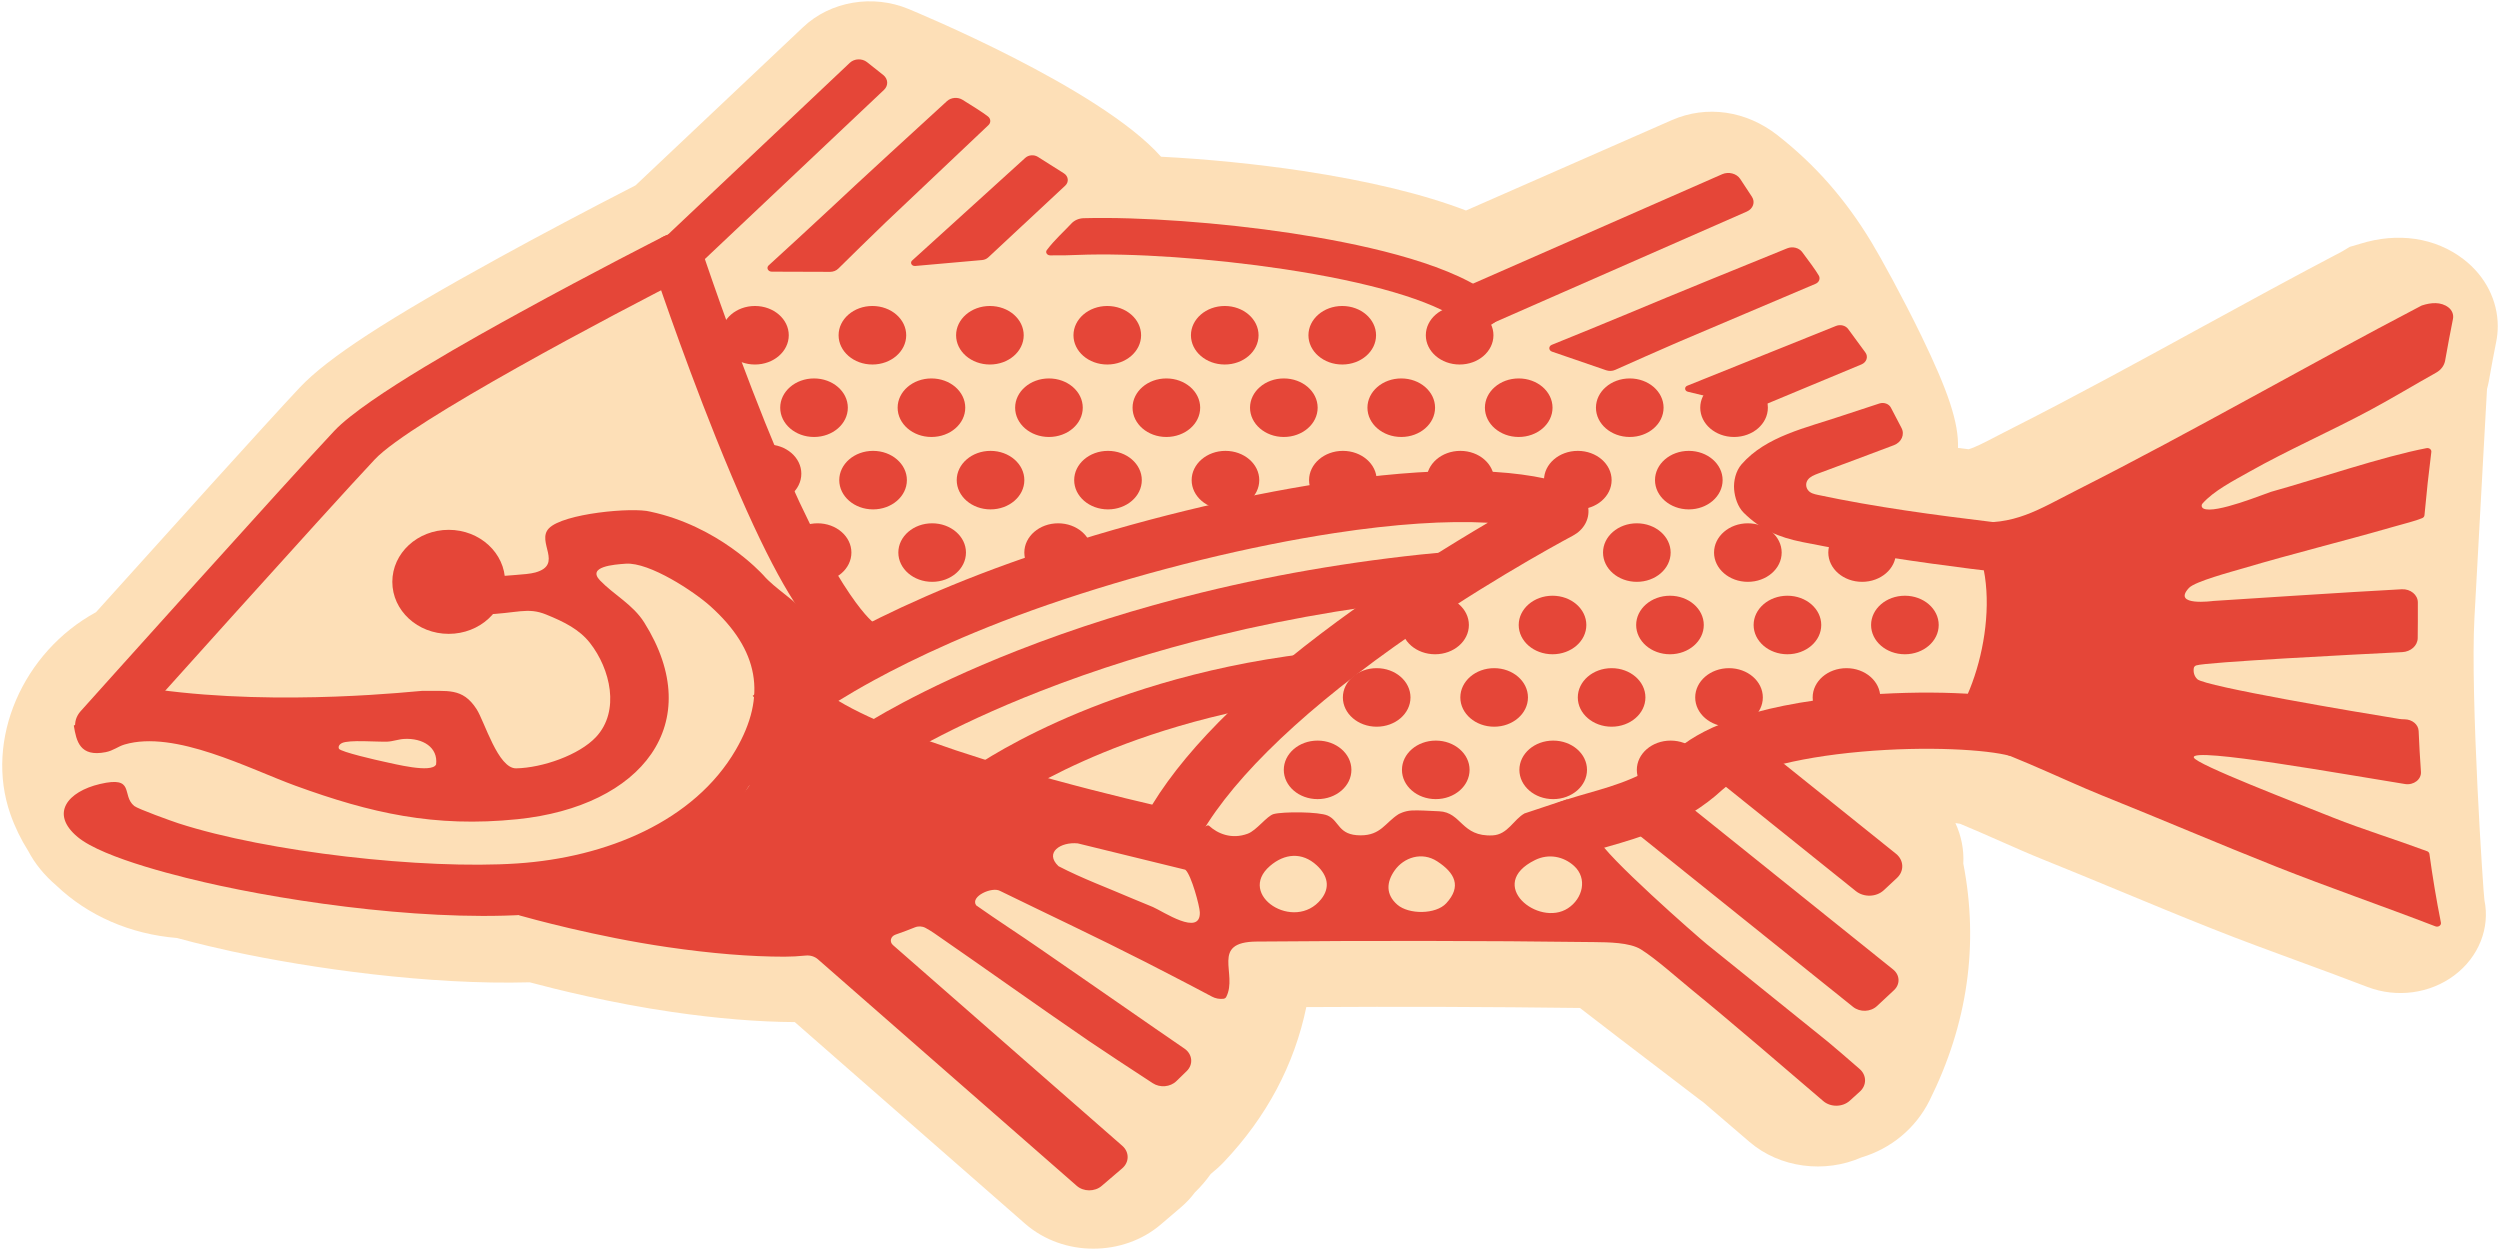 <svg width="248" height="124" viewBox="0 0 248 124" fill="none" xmlns="http://www.w3.org/2000/svg">
<path d="M247.778 32.363C247.778 32.886 247.724 33.415 247.616 33.944C247.433 34.866 247.163 36.248 246.9 37.767L246.887 37.842C246.839 38.097 246.779 38.346 246.711 38.596L246.394 44.305C246.077 49.971 245.766 55.643 245.463 61.308C245.044 69.116 246.354 88.766 246.455 89.295C247.028 92.059 245.888 94.936 243.478 96.748C241.055 98.572 237.755 99.014 234.866 97.912C232.659 97.059 230.377 96.225 228.177 95.415C225.308 94.363 222.345 93.279 219.423 92.115C216.372 90.907 213.294 89.631 210.318 88.398C207.82 87.365 205.242 86.294 202.711 85.279C201.347 84.731 199.916 84.102 198.398 83.43C197.102 82.857 195.765 82.266 194.436 81.718C194.308 81.693 194.152 81.674 193.977 81.649C194.564 82.913 194.834 84.289 194.76 85.665C196.319 93.691 195.192 101.591 191.398 109.194C190.022 111.945 187.578 113.95 184.635 114.822C181.031 116.403 176.576 115.88 173.546 113.272C172.459 112.338 170.785 110.899 168.949 109.33C168.808 109.231 168.666 109.131 168.531 109.025C167.174 107.986 165.818 106.952 164.468 105.919C161.883 103.951 159.297 101.977 156.733 99.991C147.924 99.879 138.995 99.848 129.586 99.904C128.398 105.626 125.658 110.781 121.426 115.252C121.014 115.687 120.568 116.086 120.103 116.459C119.637 117.119 119.11 117.73 118.53 118.29C118.139 118.819 117.68 119.311 117.16 119.753L115.162 121.459C113.286 123.065 110.876 123.868 108.466 123.868C106.037 123.875 103.607 123.053 101.71 121.409L78.843 101.392C75.218 101.373 71.114 101.037 66.646 100.384C60.679 99.518 55.104 98.13 52.546 97.445C42.604 97.725 30.887 96.075 22.997 94.375C21.896 94.132 19.831 93.672 17.55 93.049C12.933 92.669 8.735 90.845 5.589 87.844C4.395 86.823 3.463 85.677 2.809 84.432C2.08 83.274 1.479 82.048 1.033 80.771C-1.565 73.368 2.282 64.671 9.524 60.729C16.119 53.401 26.506 41.877 29.733 38.446C32.5 35.507 38.406 31.66 49.482 25.577C53.572 23.329 58.378 20.782 63.042 18.392L79.646 2.714C82.4 0.087 86.625 -0.561 90.108 0.884C90.661 1.114 109.114 8.71 115.175 15.546C119.718 15.777 124.652 16.269 129.215 16.953C135.802 17.956 141.229 19.27 145.427 20.882L165.872 11.904C169.314 10.41 173.215 10.976 176.327 13.411C180.079 16.356 183.036 19.718 185.634 24.001C186.573 25.552 188.746 29.493 190.636 33.39C193.241 38.776 194.314 41.914 194.233 44.436C194.591 44.479 194.942 44.523 195.293 44.566C195.887 44.392 196.697 43.987 198.162 43.221C198.641 42.972 199.14 42.717 199.667 42.449C205.849 39.318 212.093 35.906 218.134 32.6C222.77 30.066 227.563 27.445 232.362 24.929L233.097 24.487L234.117 24.188C237.856 23.012 241.595 23.566 244.396 25.726C246.563 27.395 247.778 29.829 247.778 32.363Z" fill="#FDDFB7"/>
<path d="M218.491 49.949C218.349 50.109 218.386 50.345 218.586 50.448C219.716 51.032 224.8 48.924 225.282 48.79C229.836 47.522 236.349 45.292 240.715 44.456C240.977 44.407 241.218 44.595 241.189 44.826C240.936 46.831 240.705 48.933 240.507 51.114C240.496 51.236 240.411 51.345 240.284 51.398C239.579 51.693 238.647 51.906 237.3 52.293C232.416 53.699 227.409 54.928 222.562 56.366C221.341 56.727 217.75 57.678 217.148 58.319C215.398 60.187 219.557 59.615 219.557 59.615C219.557 59.615 234.074 58.662 238.257 58.454C239.121 58.411 239.848 59.006 239.85 59.754C239.853 60.933 239.853 62.553 239.837 63.306C239.82 64.059 239.149 64.649 238.296 64.691C233.485 64.93 218.794 65.684 217.866 66.009C217.735 66.054 217.643 66.156 217.624 66.278C217.566 66.667 217.659 67.073 217.974 67.376C218.715 68.093 233.914 70.664 237.991 71.315C238.171 71.344 238.352 71.353 238.533 71.355C239.284 71.361 239.902 71.867 239.929 72.516C239.985 73.856 240.061 75.206 240.158 76.563C240.212 77.315 239.438 77.912 238.581 77.776C232.747 76.85 217.31 74.061 217.627 75.145C217.827 75.822 227.843 79.668 231.501 81.13C234.301 82.249 237.665 83.285 240.764 84.438C240.894 84.486 240.982 84.59 240.999 84.71C241.309 86.978 241.686 89.253 242.139 91.522C242.192 91.792 241.879 92.004 241.591 91.893C236.343 89.871 230.985 88.028 225.771 85.96C220.06 83.695 214.331 81.236 208.573 78.927C204.329 77.226 198.483 74.226 193.277 72.904C193.012 72.837 192.905 72.561 193.073 72.372C196.55 68.462 199.018 57.767 195.048 52.281C194.873 52.039 195.096 51.729 195.424 51.76C199.862 52.174 202.13 50.589 206.114 48.573C217.597 42.763 228.753 36.304 240.19 30.329C240.211 30.318 240.233 30.308 240.257 30.3C241.155 30.004 242.141 29.923 242.882 30.493C242.884 30.494 242.885 30.495 242.887 30.496C243.255 30.783 243.419 31.218 243.334 31.641C243.079 32.911 242.817 34.291 242.557 35.772C242.471 36.262 242.148 36.698 241.666 36.967C239.493 38.181 237.372 39.468 235.181 40.647C231.278 42.75 227.008 44.613 223.109 46.813C221.52 47.709 219.61 48.688 218.49 49.948L218.491 49.949Z" fill="#E54638"/>
<path d="M81 61.925C80.478 61.344 80.068 61.118 80.09 61.059C79.04 59.611 76.889 58.425 75.716 57.048C75.428 56.742 71.243 52.202 64.523 50.758C62.782 50.292 55.866 50.933 54.448 52.415C53.172 53.747 55.929 56.002 53.107 56.789C52.15 57.056 50.064 57.039 48.923 57.266C46.262 57.795 45.844 61.038 47.94 60.966C51.329 60.848 52.316 60.201 54.191 60.966C55.996 61.702 57.476 62.443 58.524 63.779C60.545 66.356 61.536 70.532 59.122 73.115C57.458 74.895 53.82 76.166 51.208 76.22C49.406 76.258 48.074 71.583 47.279 70.349C45.872 68.164 44.36 68.592 41.901 68.532C41.538 68.523 27.989 70.109 15.577 68.402C14.506 68.255 14.809 68.979 13.665 68.565C13.548 68.522 13.441 68.478 13.343 68.434C13.24 68.459 13.136 68.483 13.031 68.506C12.533 68.761 12.05 69.041 11.578 69.334C10.336 70.183 9.086 71.022 7.745 71.752C7.605 71.829 7.463 71.902 7.322 71.976C7.575 73.528 7.922 75.117 10.475 74.615C11.261 74.46 11.693 74.051 12.35 73.857C17.343 72.381 24.756 76.288 29.299 77.941C36.779 80.663 43.08 82.109 51.324 81.267C63.678 80.004 70.19 71.765 63.912 61.757C62.781 59.955 60.897 59.014 59.52 57.576C58.21 56.207 60.896 56 62.077 55.919C64.436 55.757 68.862 58.689 70.472 60.137C75.294 64.474 76.097 69.032 72.992 74.379C68.869 81.475 60.163 85.063 51.316 85.653C42.014 86.275 26.52 84.531 17.708 81.675C17.001 81.446 13.679 80.246 13.317 79.953C12.009 78.891 13.465 76.941 9.923 77.771C6.7 78.527 4.927 80.715 7.701 83.03C10.251 85.159 18.215 87.087 21.817 87.862C31.584 89.966 46.145 91.763 55.931 90.366C58.486 90.001 62.255 89.24 62.255 89.24C62.255 89.24 65.791 87.698 67.474 86.793C68.004 86.457 69.039 85.757 69.039 85.757L70.984 84.341C70.984 84.341 71.619 82.097 72.529 81.267C73.392 80.339 73.569 78.934 74.326 77.941C74.388 77.828 76.409 78.854 76.51 78.753C77.015 78.076 77.494 77.386 77.946 76.681C78.885 74.858 79.645 72.97 80.216 71.037C80.582 69.063 80.753 67.066 80.74 65.066C80.715 65.058 80.69 65.049 80.665 65.04C79.946 64.773 81.52 62.508 80.998 61.927L81 61.925ZM43.261 75.835C42.826 76.739 39.061 75.76 38.138 75.57C37.46 75.43 33.779 74.586 33.626 74.275C33.516 74.053 33.694 73.818 33.916 73.713C34.654 73.362 37.33 73.609 38.415 73.572C38.957 73.553 39.53 73.331 40.11 73.301C41.926 73.208 43.472 74.126 43.261 75.836L43.261 75.835Z" fill="#E54638"/>
<path d="M10.038 74.17C9.483 74.17 8.924 74.016 8.453 73.699C7.323 72.94 7.119 71.533 7.996 70.555C8.833 69.621 28.558 47.636 33.165 42.741C36.331 39.378 47.748 33.1 51.5 31.038C58.862 26.99 65.748 23.5 65.816 23.466C67.049 22.841 68.636 23.2 69.358 24.269C70.08 25.337 69.665 26.709 68.43 27.334C60.947 31.123 40.743 41.785 37.18 45.572C32.611 50.426 12.29 73.075 12.086 73.303C11.575 73.872 10.811 74.17 10.039 74.17L10.038 74.17Z" fill="#E54638"/>
<path d="M146.673 32.63C146.2 32.63 145.301 32.131 144.91 31.847C142.093 29.809 135.87 27.982 127.385 26.701C120.275 25.627 112.235 25.073 106.902 25.289C105.933 25.328 105.288 25.346 104.172 25.333C103.864 25.329 103.676 25.033 103.844 24.808C104.61 23.786 105.572 22.944 106.276 22.179C106.575 21.854 107.019 21.658 107.498 21.645C113.09 21.498 121.058 22.069 128.104 23.133C134.589 24.113 143.217 25.932 147.551 29.039C148.444 29.679 149.293 30.955 148.556 31.729C148.141 32.165 147.277 32.63 146.673 32.63Z" fill="#E54638"/>
<path d="M98.008 11.554C98.295 11.781 98.315 12.167 98.051 12.415C96.238 14.128 89.761 20.248 87.828 22.089C86.65 23.21 84.068 25.752 83.158 26.649C82.951 26.854 82.653 26.969 82.339 26.968L76.558 26.949C76.185 26.948 75.994 26.562 76.25 26.327C77.631 25.065 80.745 22.214 81.987 21.045C85.092 18.12 91.766 12.018 93.942 10.03C94.346 9.661 95.003 9.605 95.483 9.9C96.319 10.414 97.543 11.183 98.007 11.553L98.008 11.554Z" fill="#E54638"/>
<path d="M90.481 25.846L101.711 15.658C102.04 15.36 102.574 15.319 102.959 15.562L105.535 17.192C105.994 17.482 106.058 18.055 105.671 18.415L98.03 25.537C97.872 25.683 97.659 25.775 97.43 25.796L90.785 26.385C90.444 26.415 90.243 26.061 90.48 25.846L90.481 25.846Z" fill="#E54638"/>
<path d="M67.258 26.672L65.644 25.392C65.154 25.003 65.121 24.344 65.57 23.919L84.305 6.227C84.754 5.803 85.516 5.774 86.006 6.162L87.62 7.442C88.11 7.831 88.143 8.49 87.694 8.915L68.959 26.607C68.509 27.031 67.747 27.06 67.257 26.672L67.258 26.672Z" fill="#E54638"/>
<path d="M183.824 99.883L161.844 82.243C161.167 81.699 161.127 80.783 161.755 80.197L163.455 78.61C164.083 78.024 165.142 77.989 165.82 78.533L187.8 96.174C188.477 96.718 188.517 97.634 187.889 98.22L186.189 99.806C185.56 100.393 184.502 100.428 183.824 99.883Z" fill="#E54638"/>
<path d="M184.101 88.398L170.826 77.744C170.03 77.106 169.984 76.031 170.721 75.343L172.027 74.124C172.764 73.437 174.006 73.396 174.801 74.034L188.077 84.689C188.872 85.327 188.919 86.401 188.182 87.089L186.875 88.308C186.138 88.995 184.896 89.037 184.101 88.398Z" fill="#E54638"/>
<path d="M88.681 75.588L85.535 72.028C85.755 71.882 91.034 68.415 100.918 64.537C106.684 62.276 112.847 60.336 119.236 58.773C127.211 56.821 135.566 55.452 144.067 54.704L144.591 59.163C136.435 59.881 128.421 61.189 120.775 63.054C114.654 64.546 108.754 66.395 103.235 68.549C93.829 72.221 88.732 75.554 88.681 75.587L88.681 75.588Z" fill="#E54638"/>
<path d="M99.372 79.926L96.019 76.51C96.149 76.415 99.255 74.147 104.965 71.579C110.179 69.235 118.697 66.162 129.683 64.835L130.4 69.273C120.227 70.502 112.341 73.329 107.516 75.482C102.27 77.825 99.401 79.905 99.373 79.925L99.372 79.926Z" fill="#E54638"/>
<path d="M79.222 73.064C77.869 73.064 76.731 72.155 76.64 70.971C76.308 66.605 78.536 63.69 80.451 62.017C78.363 59.529 75.432 54.423 70.997 43.366C67.48 34.595 64.664 26.101 64.636 26.016C64.242 24.827 65.038 23.586 66.413 23.246C67.789 22.905 69.221 23.594 69.615 24.784C69.643 24.867 72.425 33.259 75.897 41.913C82.466 58.289 86.402 61.632 86.704 61.791C87.502 62.211 86.906 62.001 86.876 62.809C86.846 63.614 85.683 64.638 84.861 65.013C84.574 65.159 81.476 66.33 81.807 70.677C81.901 71.912 80.82 72.979 79.394 73.061C79.336 73.064 79.278 73.065 79.221 73.065L79.222 73.064Z" fill="#E54638"/>
<path d="M184.501 108.283C185.195 107.654 185.184 106.662 184.476 106.044C183.36 105.072 181.836 103.751 181.318 103.335C177.306 100.115 173.328 96.894 169.33 93.675C168.38 92.909 159.124 84.789 158.535 83.212C158.412 82.886 158.335 82.553 158.294 82.218C158.291 82.196 158.279 82.175 158.26 82.159C157.733 81.73 157.281 81.18 156.556 80.724C156.537 80.712 155.501 79.28 155.477 79.28L151.319 80.664C151.296 80.664 151.274 80.669 151.256 80.679C150.148 81.28 149.587 82.787 148.079 82.869C144.951 83.037 145.013 80.571 142.755 80.478C141.67 80.434 140.74 80.363 140.023 80.402C139.307 80.442 138.744 80.762 138.724 80.774C137.396 81.631 136.971 82.866 134.976 82.866C132.723 82.867 132.906 81.447 131.711 80.906C130.847 80.514 127.292 80.502 126.348 80.754C125.676 80.935 124.66 82.373 123.776 82.702C122.165 83.301 120.773 82.687 119.94 81.916C119.899 81.879 119.822 81.864 119.768 81.887C119.089 82.182 118.835 82.51 118.072 82.54C118.067 82.54 118.061 82.54 118.056 82.542C117.102 82.725 116.148 82.689 115.195 82.431C115.192 82.431 115.188 82.429 115.185 82.429C112.8 82.031 110.502 81.306 108.118 80.909C108.114 80.909 108.108 80.908 108.103 80.908C107.83 80.892 107.555 80.883 107.28 80.881C105.585 80.868 104.068 80.351 102.771 79.482C102.745 79.51 102.728 79.547 102.694 79.569C98.781 81.974 95.642 83.645 91.605 85.798C91.603 85.799 91.601 85.801 91.599 85.802C90.984 86.181 90.336 86.529 89.653 86.849C89.651 86.85 89.648 86.85 89.647 86.852C89.034 87.199 89.223 87.762 88.552 88.015C88.19 88.153 89.785 90.336 88.13 89.373C88.13 89.373 87.278 90.384 86.925 89.823C86.578 89.982 85.949 90.376 85.532 90.503C81.82 91.646 75.341 89.628 67.363 88.472C63.794 87.956 60.497 87.293 58.08 86.757C55.664 86.221 54.126 85.811 54.076 85.797L54.075 85.797L51.472 90.677C51.443 90.731 51.475 90.794 51.54 90.812C52.533 91.09 59.11 92.921 66.225 93.956C70.558 94.587 74.427 94.903 77.817 94.903C78.499 94.903 79.207 94.864 79.93 94.791C80.376 94.746 80.82 94.884 81.136 95.16L106.81 117.633C107.489 118.228 108.598 118.233 109.285 117.644L111.322 115.901C112.038 115.288 112.044 114.289 111.337 113.669L88.582 93.752C88.212 93.428 88.345 92.884 88.833 92.715C89.537 92.47 90.187 92.226 90.762 91.992C91.096 91.856 91.485 91.875 91.8 92.042C92.092 92.197 92.392 92.38 92.702 92.594C97.816 96.126 102.837 99.722 107.97 103.235C109.281 104.133 112.535 106.267 114.353 107.453C115.074 107.925 116.092 107.837 116.693 107.252L117.719 106.254C118.4 105.592 118.298 104.571 117.495 104.019C116.42 103.283 115.077 102.361 114.628 102.047C110.806 99.38 107.043 96.807 103.269 94.185C101.149 92.711 98.96 91.311 96.855 89.823C96.843 89.814 96.833 89.805 96.827 89.794C96.236 88.92 98.406 87.944 99.189 88.371C103.982 90.715 108.838 92.989 113.575 95.404C114.01 95.626 118.095 97.721 120.234 98.868C120.571 99.049 120.969 99.124 121.363 99.08C121.483 99.066 121.587 98.999 121.638 98.903C122.829 96.61 120.009 93.442 124.665 93.403C135.786 93.308 146.931 93.311 158.141 93.456C159.53 93.474 161.659 93.482 162.777 94.178C164.268 95.105 166.433 97.057 167.867 98.222C171.408 101.104 178.037 106.791 180.864 109.223C181.595 109.853 182.781 109.839 183.494 109.194L184.501 108.281L184.501 108.283ZM114.348 89.968C113.682 89.68 112.994 89.42 112.327 89.132C109.884 88.078 107.368 87.153 105.021 85.935C105.01 85.93 105 85.923 104.993 85.915C103.581 84.565 105.227 83.494 106.913 83.664C106.92 83.664 106.926 83.666 106.933 83.668L117.55 86.268C117.571 86.273 117.59 86.282 117.605 86.296C118.192 86.847 119.003 89.876 119.022 90.503C119.096 92.941 115.352 90.399 114.35 89.967L114.348 89.968ZM131.057 89.201C128.421 92.504 122.631 88.789 125.982 85.903C127.422 84.663 129.157 84.497 130.614 85.834C131.713 86.844 131.982 88.04 131.057 89.201ZM143.469 89.604C142.432 90.73 139.744 90.729 138.613 89.744C137.453 88.732 137.533 87.51 138.34 86.359C139.266 85.04 141.06 84.467 142.559 85.437C144.34 86.591 145.008 87.935 143.469 89.604ZM155.534 90.104C152.617 92.002 147.328 87.735 152.289 85.31C153.624 84.657 155.108 84.952 156.149 85.901C157.496 87.13 157.023 89.135 155.534 90.104Z" fill="#E54638"/>
<path d="M203.849 57.353C203.307 57.304 190.461 56.117 178.822 53.778C176.392 53.289 174.651 52.517 172.977 50.866C172.382 50.279 172.087 49.329 172.025 48.55C171.959 47.715 172.185 46.72 172.768 46.053C175.213 43.258 179.153 42.453 182.747 41.237C182.936 41.174 185.2 40.431 186.435 40.026C186.88 39.88 187.38 40.059 187.575 40.435L188.629 42.453C188.97 43.105 188.631 43.875 187.873 44.163C185.382 45.109 182.881 46.037 180.381 46.966C179.983 47.114 179.564 47.276 179.332 47.601C179.116 47.905 179.122 48.297 179.338 48.602C179.566 48.923 179.958 49.014 180.337 49.094C186.032 50.304 191.881 51.083 197.686 51.786C199.931 52.059 202.18 52.319 204.435 52.525L203.847 57.354L203.849 57.353Z" fill="#E54638"/>
<path d="M156.916 84.857C156.99 84.806 157.223 84.584 157.31 84.232L151.016 83.06C151.353 81.704 152.381 80.622 154.07 79.844C155.08 79.38 156.277 79.039 157.543 78.677C160.21 77.915 163.53 76.966 166.137 74.555C168.297 72.559 173.152 69.979 184.026 69.02C190.803 68.424 197.784 68.691 201.396 69.686L199.444 74.995C197.134 74.359 191.174 73.992 184.677 74.564C177.942 75.158 172.769 76.577 170.838 78.363C167.106 81.813 162.566 83.11 159.561 83.969C158.588 84.246 157.256 84.627 156.915 84.857L156.916 84.857Z" fill="#E54638"/>
<path d="M117.563 85.763L115.175 85.248C114.85 85.178 99.347 81.976 98.669 79.296C86.365 73.408 80.47 73.893 76.318 70.895L74.668 69.026L76.701 67.466C77.063 67.188 85.762 60.602 103.413 54.739C112.653 51.67 122.595 49.238 131.407 47.894C142.024 46.273 150.12 46.327 155.468 48.054C156.634 48.431 157.435 49.34 157.561 50.429C157.686 51.527 157.102 52.564 156.035 53.136C153.879 54.292 146.219 58.51 138.198 64.228C128.275 71.303 121.483 78.076 118.556 83.815L117.562 85.763L117.563 85.763ZM83.171 69.526C86.443 71.504 92.45 73.837 100.375 76.172C106.012 77.833 111.378 79.14 114.304 79.82C117.991 73.798 124.765 67.25 134.481 60.323C139.333 56.864 144.06 53.934 147.597 51.856C143.524 51.63 138.349 51.972 132.423 52.876C123.968 54.167 114.41 56.506 105.508 59.463C96.852 62.338 90.535 65.391 86.76 67.445C85.309 68.235 84.112 68.941 83.171 69.526Z" fill="#E54638"/>
<path d="M180.427 27.338C180.598 27.641 180.454 28.006 180.103 28.154C177.692 29.175 169.079 32.822 166.502 33.924C164.932 34.596 161.455 36.145 160.23 36.692C159.951 36.817 159.624 36.83 159.332 36.73L153.96 34.883C153.613 34.764 153.599 34.344 153.936 34.207C155.754 33.469 159.857 31.801 161.506 31.105C165.631 29.366 174.421 25.796 177.286 24.635C177.819 24.419 178.454 24.575 178.774 25.001C179.335 25.745 180.15 26.848 180.426 27.338L180.427 27.338Z" fill="#E54638"/>
<path d="M167.38 38.262L182.135 32.332C182.567 32.158 183.082 32.289 183.337 32.638L185.047 34.969C185.352 35.385 185.169 35.938 184.656 36.151L174.536 40.363C174.327 40.45 174.09 40.468 173.868 40.414L167.434 38.86C167.104 38.78 167.067 38.387 167.378 38.262L167.38 38.262Z" fill="#E54638"/>
<path d="M145.089 32.115L143.928 30.349C143.575 29.813 143.803 29.152 144.436 28.874L170.843 17.281C171.476 17.003 172.276 17.212 172.628 17.749L173.789 19.515C174.142 20.051 173.914 20.712 173.28 20.989L146.874 32.583C146.241 32.86 145.441 32.651 145.089 32.115Z" fill="#E54638"/>
<path d="M103.406 79.466C103.24 79.81 101.268 81.851 94.706 87.263C88.143 92.674 72.334 91.963 65.249 90.932C61.893 90.091 56.723 88.18 62.888 87.263C69.052 86.345 75.98 76.179 78.673 71.211L103.406 79.466Z" fill="#E54638"/>
<path d="M74.891 36.16C76.744 36.16 78.246 34.861 78.246 33.257C78.246 31.654 76.744 30.354 74.891 30.354C73.039 30.354 71.537 31.654 71.537 33.257C71.537 34.861 73.039 36.16 74.891 36.16Z" fill="#E54638"/>
<path d="M86.542 36.16C88.394 36.16 89.896 34.861 89.896 33.257C89.896 31.654 88.394 30.354 86.542 30.354C84.689 30.354 83.188 31.654 83.188 33.257C83.188 34.861 84.689 36.16 86.542 36.16Z" fill="#E54638"/>
<path d="M98.198 36.16C100.051 36.16 101.552 34.861 101.552 33.257C101.552 31.654 100.051 30.354 98.198 30.354C96.346 30.354 94.844 31.654 94.844 33.257C94.844 34.861 96.346 36.16 98.198 36.16Z" fill="#E54638"/>
<path d="M109.843 36.16C111.695 36.16 113.197 34.861 113.197 33.257C113.197 31.654 111.695 30.354 109.843 30.354C107.99 30.354 106.488 31.654 106.488 33.257C106.488 34.861 107.99 36.16 109.843 36.16Z" fill="#E54638"/>
<path d="M121.495 36.16C123.347 36.16 124.849 34.861 124.849 33.257C124.849 31.654 123.347 30.354 121.495 30.354C119.642 30.354 118.141 31.654 118.141 33.257C118.141 34.861 119.642 36.16 121.495 36.16Z" fill="#E54638"/>
<path d="M133.151 36.16C135.004 36.16 136.505 34.861 136.505 33.257C136.505 31.654 135.004 30.354 133.151 30.354C131.299 30.354 129.797 31.654 129.797 33.257C129.797 34.861 131.299 36.16 133.151 36.16Z" fill="#E54638"/>
<path d="M144.796 36.16C146.648 36.16 148.15 34.861 148.15 33.257C148.15 31.654 146.648 30.354 144.796 30.354C142.943 30.354 141.441 31.654 141.441 33.257C141.441 34.861 142.943 36.16 144.796 36.16Z" fill="#E54638"/>
<path d="M80.751 43.348C82.603 43.348 84.105 42.048 84.105 40.444C84.105 38.841 82.603 37.541 80.751 37.541C78.898 37.541 77.397 38.841 77.397 40.444C77.397 42.048 78.898 43.348 80.751 43.348Z" fill="#E54638"/>
<path d="M92.399 43.348C94.252 43.348 95.754 42.048 95.754 40.444C95.754 38.841 94.252 37.541 92.399 37.541C90.547 37.541 89.045 38.841 89.045 40.444C89.045 42.048 90.547 43.348 92.399 43.348Z" fill="#E54638"/>
<path d="M104.055 43.348C105.908 43.348 107.41 42.048 107.41 40.444C107.41 38.841 105.908 37.541 104.055 37.541C102.203 37.541 100.701 38.841 100.701 40.444C100.701 42.048 102.203 43.348 104.055 43.348Z" fill="#E54638"/>
<path d="M115.704 43.348C117.556 43.348 119.058 42.048 119.058 40.444C119.058 38.841 117.556 37.541 115.704 37.541C113.851 37.541 112.35 38.841 112.35 40.444C112.35 42.048 113.851 43.348 115.704 43.348Z" fill="#E54638"/>
<path d="M127.356 43.348C129.209 43.348 130.711 42.048 130.711 40.444C130.711 38.841 129.209 37.541 127.356 37.541C125.504 37.541 124.002 38.841 124.002 40.444C124.002 42.048 125.504 43.348 127.356 43.348Z" fill="#E54638"/>
<path d="M139.005 43.348C140.857 43.348 142.359 42.048 142.359 40.444C142.359 38.841 140.857 37.541 139.005 37.541C137.152 37.541 135.65 38.841 135.65 40.444C135.65 42.048 137.152 43.348 139.005 43.348Z" fill="#E54638"/>
<path d="M150.657 43.348C152.51 43.348 154.011 42.048 154.011 40.444C154.011 38.841 152.51 37.541 150.657 37.541C148.805 37.541 147.303 38.841 147.303 40.444C147.303 42.048 148.805 43.348 150.657 43.348Z" fill="#E54638"/>
<path d="M86.608 50.532C88.461 50.532 89.963 49.232 89.963 47.629C89.963 46.026 88.461 44.726 86.608 44.726C84.756 44.726 83.254 46.026 83.254 47.629C83.254 49.232 84.756 50.532 86.608 50.532Z" fill="#E54638"/>
<path d="M98.26 50.532C100.113 50.532 101.615 49.232 101.615 47.629C101.615 46.026 100.113 44.726 98.26 44.726C96.408 44.726 94.906 46.026 94.906 47.629C94.906 49.232 96.408 50.532 98.26 50.532Z" fill="#E54638"/>
<path d="M109.913 50.532C111.765 50.532 113.267 49.232 113.267 47.629C113.267 46.026 111.765 44.726 109.913 44.726C108.06 44.726 106.559 46.026 106.559 47.629C106.559 49.232 108.06 50.532 109.913 50.532Z" fill="#E54638"/>
<path d="M121.565 50.532C123.418 50.532 124.92 49.232 124.92 47.629C124.92 46.026 123.418 44.726 121.565 44.726C119.713 44.726 118.211 46.026 118.211 47.629C118.211 49.232 119.713 50.532 121.565 50.532Z" fill="#E54638"/>
<path d="M133.214 50.532C135.066 50.532 136.568 49.232 136.568 47.629C136.568 46.026 135.066 44.726 133.214 44.726C131.361 44.726 129.859 46.026 129.859 47.629C129.859 49.232 131.361 50.532 133.214 50.532Z" fill="#E54638"/>
<path d="M144.866 50.532C146.719 50.532 148.22 49.232 148.22 47.629C148.22 46.026 146.719 44.726 144.866 44.726C143.013 44.726 141.512 46.026 141.512 47.629C141.512 49.232 143.013 50.532 144.866 50.532Z" fill="#E54638"/>
<path d="M156.518 50.532C158.371 50.532 159.873 49.232 159.873 47.629C159.873 46.026 158.371 44.726 156.518 44.726C154.666 44.726 153.164 46.026 153.164 47.629C153.164 49.232 154.666 50.532 156.518 50.532Z" fill="#E54638"/>
<path d="M92.469 57.718C94.322 57.718 95.824 56.418 95.824 54.815C95.824 53.212 94.322 51.912 92.469 51.912C90.617 51.912 89.115 53.212 89.115 54.815C89.115 56.418 90.617 57.718 92.469 57.718Z" fill="#E54638"/>
<path d="M104.968 57.718C106.82 57.718 108.322 56.418 108.322 54.815C108.322 53.212 106.82 51.912 104.968 51.912C103.115 51.912 101.613 53.212 101.613 54.815C101.613 56.418 103.115 57.718 104.968 57.718Z" fill="#E54638"/>
<path d="M81.106 57.718C82.959 57.718 84.46 56.418 84.46 54.815C84.46 53.212 82.959 51.912 81.106 51.912C79.254 51.912 77.752 53.212 77.752 54.815C77.752 56.418 79.254 57.718 81.106 57.718Z" fill="#E54638"/>
<path d="M76.138 49.896C77.99 49.896 79.492 48.596 79.492 46.993C79.492 45.389 77.99 44.09 76.138 44.09C74.285 44.09 72.783 45.389 72.783 46.993C72.783 48.596 74.285 49.896 76.138 49.896Z" fill="#E54638"/>
<path d="M130.706 79.273C132.558 79.273 134.06 77.974 134.06 76.37C134.06 74.767 132.558 73.467 130.706 73.467C128.853 73.467 127.352 74.767 127.352 76.37C127.352 77.974 128.853 79.273 130.706 79.273Z" fill="#E54638"/>
<path d="M142.36 64.903C144.213 64.903 145.714 63.603 145.714 62C145.714 60.396 144.213 59.096 142.36 59.096C140.508 59.096 139.006 60.396 139.006 62C139.006 63.603 140.508 64.903 142.36 64.903Z" fill="#E54638"/>
<path d="M154.011 64.903C155.863 64.903 157.365 63.603 157.365 62C157.365 60.396 155.863 59.096 154.011 59.096C152.158 59.096 150.656 60.396 150.656 62C150.656 63.603 152.158 64.903 154.011 64.903Z" fill="#E54638"/>
<path d="M165.661 64.903C167.513 64.903 169.015 63.603 169.015 62C169.015 60.396 167.513 59.096 165.661 59.096C163.808 59.096 162.307 60.396 162.307 62C162.307 63.603 163.808 64.903 165.661 64.903Z" fill="#E54638"/>
<path d="M177.313 64.903C179.166 64.903 180.668 63.603 180.668 62C180.668 60.396 179.166 59.096 177.313 59.096C175.461 59.096 173.959 60.396 173.959 62C173.959 63.603 175.461 64.903 177.313 64.903Z" fill="#E54638"/>
<path d="M188.966 64.903C190.818 64.903 192.32 63.603 192.32 62C192.32 60.396 190.818 59.096 188.966 59.096C187.113 59.096 185.611 60.396 185.611 62C185.611 63.603 187.113 64.903 188.966 64.903Z" fill="#E54638"/>
<path d="M136.567 72.089C138.42 72.089 139.921 70.789 139.921 69.186C139.921 67.582 138.42 66.282 136.567 66.282C134.715 66.282 133.213 67.582 133.213 69.186C133.213 70.789 134.715 72.089 136.567 72.089Z" fill="#E54638"/>
<path d="M148.22 72.089C150.072 72.089 151.574 70.789 151.574 69.186C151.574 67.582 150.072 66.282 148.22 66.282C146.367 66.282 144.865 67.582 144.865 69.186C144.865 70.789 146.367 72.089 148.22 72.089Z" fill="#E54638"/>
<path d="M159.872 72.089C161.724 72.089 163.226 70.789 163.226 69.186C163.226 67.582 161.724 66.282 159.872 66.282C158.019 66.282 156.518 67.582 156.518 69.186C156.518 70.789 158.019 72.089 159.872 72.089Z" fill="#E54638"/>
<path d="M171.518 72.089C173.371 72.089 174.873 70.789 174.873 69.186C174.873 67.582 173.371 66.282 171.518 66.282C169.666 66.282 168.164 67.582 168.164 69.186C168.164 70.789 169.666 72.089 171.518 72.089Z" fill="#E54638"/>
<path d="M183.171 72.089C185.023 72.089 186.525 70.789 186.525 69.186C186.525 67.582 185.023 66.282 183.171 66.282C181.318 66.282 179.816 67.582 179.816 69.186C179.816 70.789 181.318 72.089 183.171 72.089Z" fill="#E54638"/>
<path d="M142.429 79.273C144.281 79.273 145.783 77.974 145.783 76.37C145.783 74.767 144.281 73.467 142.429 73.467C140.576 73.467 139.074 74.767 139.074 76.37C139.074 77.974 140.576 79.273 142.429 79.273Z" fill="#E54638"/>
<path d="M154.077 79.273C155.929 79.273 157.431 77.974 157.431 76.37C157.431 74.767 155.929 73.467 154.077 73.467C152.224 73.467 150.723 74.767 150.723 76.37C150.723 77.974 152.224 79.273 154.077 79.273Z" fill="#E54638"/>
<path d="M165.727 79.273C167.58 79.273 169.082 77.974 169.082 76.37C169.082 74.767 167.58 73.467 165.727 73.467C163.875 73.467 162.373 74.767 162.373 76.37C162.373 77.974 163.875 79.273 165.727 79.273Z" fill="#E54638"/>
<path d="M162.374 57.718C164.226 57.718 165.728 56.418 165.728 54.815C165.728 53.212 164.226 51.912 162.374 51.912C160.521 51.912 159.02 53.212 159.02 54.815C159.02 56.418 160.521 57.718 162.374 57.718Z" fill="#E54638"/>
<path d="M161.673 43.348C163.525 43.348 165.027 42.048 165.027 40.444C165.027 38.841 163.525 37.541 161.673 37.541C159.82 37.541 158.318 38.841 158.318 40.444C158.318 42.048 159.82 43.348 161.673 43.348Z" fill="#E54638"/>
<path d="M172.018 43.348C173.871 43.348 175.373 42.048 175.373 40.444C175.373 38.841 173.871 37.541 172.018 37.541C170.166 37.541 168.664 38.841 168.664 40.444C168.664 42.048 170.166 43.348 172.018 43.348Z" fill="#E54638"/>
<path d="M167.53 50.532C169.383 50.532 170.884 49.232 170.884 47.629C170.884 46.026 169.383 44.726 167.53 44.726C165.678 44.726 164.176 46.026 164.176 47.629C164.176 49.232 165.678 50.532 167.53 50.532Z" fill="#E54638"/>
<path d="M173.387 57.718C175.24 57.718 176.742 56.418 176.742 54.815C176.742 53.212 175.24 51.912 173.387 51.912C171.535 51.912 170.033 53.212 170.033 54.815C170.033 56.418 171.535 57.718 173.387 57.718Z" fill="#E54638"/>
<path d="M184.721 57.718C186.574 57.718 188.076 56.419 188.076 54.815C188.076 53.212 186.574 51.912 184.721 51.912C182.869 51.912 181.367 53.212 181.367 54.815C181.367 56.419 182.869 57.718 184.721 57.718Z" fill="#E54638"/>
<ellipse cx="44.512" cy="57.719" rx="5.594" ry="5.16" fill="#E54638"/>
</svg>
